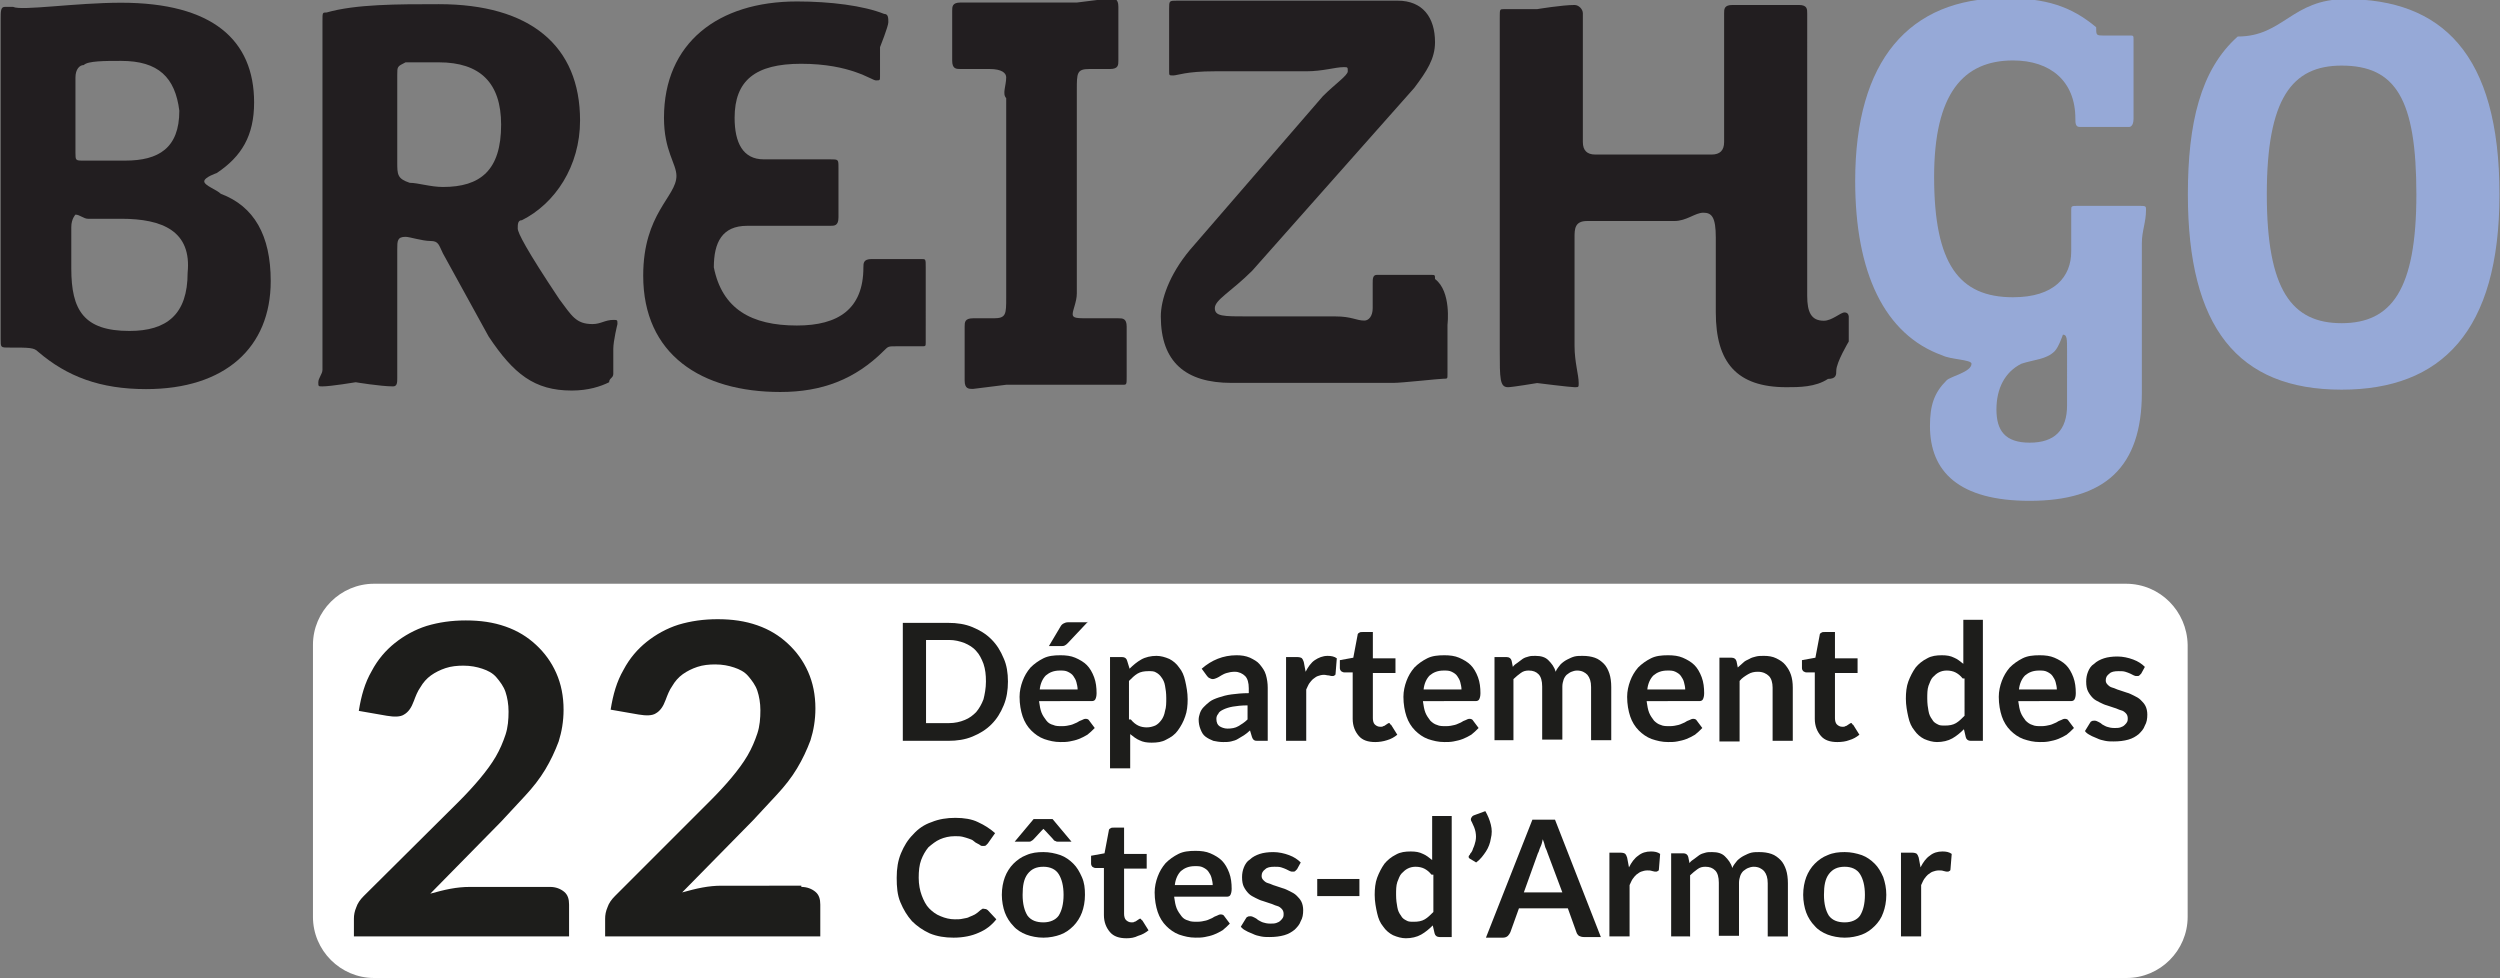 <?xml version="1.0" encoding="utf-8"?>
<!-- Generator: Adobe Illustrator 26.2.0, SVG Export Plug-In . SVG Version: 6.00 Build 0)  -->
<svg version="1.1" id="Calque_1" xmlns="http://www.w3.org/2000/svg" xmlns:xlink="http://www.w3.org/1999/xlink" x="0px" y="0px"
	 viewBox="0 0 409 160" style="enable-background:new 0 0 409 160;" xml:space="preserve">
<rect x="0" y="0" width="409" height="160" fill="#808080" stroke="none"/>
<style type="text/css">
	.st0{fill:#FFFFFF;}
	.st1{fill:#1D1D1B;}
	.st2{fill:#221E20;}
	.st3{fill:#96A9D7;}
</style>
<g>
	<path class="st0" d="M347.8,95.5H61.2c-5.5,0-10,4.5-10,10V150c0,5.5,4.5,10,10,10h286.7c5.5,0,10-4.5,10-10v-44.5
		C357.8,100,353.4,95.5,347.8,95.5z"/>
	<g id="_x32_2-Côtes-d_x27_Armor">
		<g>
			<path class="st1" d="M164.9,111.5c0,1.4-0.2,2.7-0.7,3.9c-0.5,1.2-1.1,2.2-2,3.1s-1.9,1.5-3.1,2c-1.2,0.5-2.5,0.7-4,0.7h-7.4
				v-19.3h7.4c1.5,0,2.8,0.2,4,0.7c1.2,0.5,2.2,1.1,3.1,2s1.5,1.9,2,3.1C164.7,108.8,164.9,110.1,164.9,111.5z M161.3,111.5
				c0-1.1-0.1-2-0.4-2.9c-0.3-0.8-0.7-1.6-1.2-2.1c-0.5-0.6-1.2-1-1.9-1.3c-0.8-0.3-1.6-0.5-2.5-0.5h-3.8v13.6h3.8
				c0.9,0,1.8-0.2,2.5-0.5c0.8-0.3,1.4-0.8,1.9-1.3c0.5-0.6,0.9-1.3,1.2-2.1C161.1,113.6,161.3,112.6,161.3,111.5z"/>
			<path class="st1" d="M170,114.8c0.1,0.7,0.2,1.3,0.4,1.8c0.2,0.5,0.5,0.9,0.8,1.3s0.7,0.6,1.1,0.7c0.4,0.2,0.9,0.2,1.5,0.2
				c0.5,0,1-0.1,1.4-0.2c0.4-0.1,0.7-0.3,1-0.4c0.3-0.2,0.5-0.3,0.8-0.4c0.2-0.1,0.4-0.2,0.6-0.2c0.3,0,0.5,0.1,0.6,0.3l0.9,1.2
				c-0.4,0.4-0.8,0.8-1.2,1.1c-0.5,0.3-0.9,0.5-1.4,0.7s-1,0.3-1.5,0.4s-1,0.1-1.5,0.1c-1,0-1.8-0.2-2.7-0.5
				c-0.8-0.3-1.5-0.8-2.1-1.4s-1.1-1.4-1.4-2.3s-0.5-2-0.5-3.2c0-0.9,0.2-1.8,0.5-2.6c0.3-0.8,0.7-1.5,1.3-2.2
				c0.6-0.6,1.3-1.1,2.1-1.5c0.8-0.4,1.7-0.5,2.8-0.5c0.9,0,1.7,0.1,2.4,0.4s1.4,0.7,1.9,1.2c0.5,0.5,0.9,1.2,1.2,2
				c0.3,0.8,0.4,1.7,0.4,2.6c0,0.5-0.1,0.8-0.2,1s-0.3,0.3-0.6,0.3H170z M176.3,112.8c0-0.4-0.1-0.8-0.2-1.2c-0.1-0.4-0.3-0.7-0.5-1
				s-0.5-0.5-0.9-0.7s-0.8-0.2-1.3-0.2c-1,0-1.7,0.3-2.3,0.8c-0.5,0.5-0.9,1.3-1,2.3H176.3z M178,101.7l-3.3,3.5
				c-0.2,0.2-0.3,0.3-0.5,0.4c-0.2,0.1-0.4,0.1-0.6,0.1h-2l1.9-3.2c0.1-0.2,0.3-0.4,0.5-0.5s0.4-0.2,0.8-0.2H178z"/>
			<path class="st1" d="M184.8,109.4c0.6-0.6,1.2-1.1,1.9-1.5c0.7-0.4,1.6-0.6,2.5-0.6c0.7,0,1.4,0.2,2.1,0.5
				c0.6,0.3,1.2,0.8,1.6,1.4c0.5,0.6,0.8,1.3,1,2.2c0.2,0.9,0.4,1.9,0.4,3c0,1-0.1,2-0.4,2.8c-0.3,0.9-0.7,1.6-1.2,2.3
				s-1.1,1.1-1.9,1.5c-0.7,0.4-1.5,0.5-2.4,0.5c-0.8,0-1.4-0.1-2-0.4c-0.5-0.2-1-0.6-1.5-1v5.6h-3.3v-18.2h2c0.4,0,0.7,0.2,0.8,0.6
				L184.8,109.4z M185,117.7c0.4,0.5,0.8,0.8,1.2,1c0.4,0.2,0.9,0.3,1.4,0.3c0.5,0,0.9-0.1,1.4-0.3c0.4-0.2,0.7-0.5,1-0.9
				c0.3-0.4,0.5-0.9,0.6-1.5c0.2-0.6,0.2-1.3,0.2-2.1c0-0.8-0.1-1.5-0.2-2c-0.1-0.6-0.3-1-0.6-1.4c-0.2-0.3-0.5-0.6-0.9-0.8
				c-0.3-0.2-0.7-0.2-1.2-0.2c-0.7,0-1.3,0.1-1.8,0.4c-0.5,0.3-0.9,0.7-1.4,1.2V117.7z"/>
			<path class="st1" d="M196.6,109.4c1.6-1.4,3.5-2.2,5.7-2.2c0.8,0,1.5,0.1,2.2,0.4c0.6,0.3,1.2,0.6,1.6,1.1s0.8,1,1,1.7
				s0.3,1.4,0.3,2.1v8.7h-1.5c-0.3,0-0.6,0-0.7-0.1c-0.2-0.1-0.3-0.3-0.4-0.6l-0.3-1c-0.3,0.3-0.7,0.6-1,0.8s-0.7,0.4-1,0.6
				s-0.7,0.3-1.1,0.4s-0.9,0.1-1.3,0.1c-0.6,0-1.1-0.1-1.6-0.2c-0.5-0.2-0.9-0.4-1.3-0.7c-0.4-0.3-0.6-0.7-0.8-1.2
				c-0.2-0.5-0.3-1-0.3-1.6c0-0.3,0.1-0.7,0.2-1s0.3-0.7,0.6-1s0.6-0.6,1-0.9s0.9-0.5,1.5-0.7c0.6-0.2,1.3-0.4,2.1-0.5
				c0.8-0.1,1.7-0.2,2.8-0.2v-0.8c0-0.9-0.2-1.6-0.6-2c-0.4-0.4-1-0.7-1.7-0.7c-0.5,0-1,0.1-1.3,0.2c-0.4,0.1-0.7,0.3-0.9,0.4
				c-0.3,0.2-0.5,0.3-0.7,0.4c-0.2,0.1-0.5,0.2-0.7,0.2c-0.2,0-0.4-0.1-0.6-0.2c-0.2-0.1-0.3-0.3-0.4-0.4L196.6,109.4z M204.1,115.4
				c-1,0-1.8,0.1-2.4,0.2s-1.2,0.3-1.6,0.5c-0.4,0.2-0.7,0.4-0.8,0.7c-0.2,0.2-0.3,0.5-0.3,0.8c0,0.6,0.2,1,0.5,1.2
				c0.3,0.2,0.8,0.4,1.3,0.4c0.7,0,1.3-0.1,1.8-0.4s1-0.6,1.5-1.1V115.4z"/>
			<path class="st1" d="M213.6,109.9c0.4-0.8,0.9-1.5,1.5-1.9s1.3-0.7,2.1-0.7c0.6,0,1.1,0.1,1.5,0.4l-0.2,2.5
				c0,0.2-0.1,0.3-0.2,0.3c-0.1,0.1-0.2,0.1-0.3,0.1c-0.1,0-0.3,0-0.6-0.1c-0.3,0-0.5-0.1-0.8-0.1c-0.4,0-0.7,0.1-1,0.2
				c-0.3,0.1-0.5,0.3-0.8,0.5c-0.2,0.2-0.4,0.4-0.6,0.7s-0.3,0.6-0.5,1v8.4h-3.3v-13.7h1.9c0.3,0,0.6,0.1,0.7,0.2
				c0.1,0.1,0.2,0.3,0.3,0.6L213.6,109.9z"/>
			<path class="st1" d="M225,121.4c-1.2,0-2.1-0.3-2.7-1s-1-1.6-1-2.8V110h-1.4c-0.2,0-0.3-0.1-0.5-0.2c-0.1-0.1-0.2-0.3-0.2-0.5
				V108l2.2-0.4l0.7-3.7c0-0.2,0.1-0.3,0.3-0.4c0.1-0.1,0.3-0.1,0.5-0.1h1.7v4.3h3.7v2.4h-3.7v7.4c0,0.4,0.1,0.8,0.3,1
				c0.2,0.2,0.5,0.4,0.9,0.4c0.2,0,0.4,0,0.5-0.1c0.1,0,0.3-0.1,0.4-0.2c0.1-0.1,0.2-0.1,0.3-0.2s0.2-0.1,0.2-0.1
				c0.1,0,0.2,0,0.2,0.1s0.1,0.1,0.2,0.2l1,1.6c-0.5,0.4-1,0.7-1.7,0.9C226.3,121.3,225.6,121.4,225,121.4z"/>
			<path class="st1" d="M232.8,114.8c0.1,0.7,0.2,1.3,0.4,1.8s0.5,0.9,0.8,1.3c0.3,0.3,0.7,0.6,1.1,0.7c0.4,0.2,0.9,0.2,1.5,0.2
				c0.5,0,1-0.1,1.4-0.2s0.7-0.3,1-0.4c0.3-0.2,0.5-0.3,0.8-0.4c0.2-0.1,0.4-0.2,0.6-0.2c0.3,0,0.5,0.1,0.6,0.3l0.9,1.2
				c-0.4,0.4-0.8,0.8-1.2,1.1c-0.5,0.3-0.9,0.5-1.4,0.7c-0.5,0.2-1,0.3-1.5,0.4c-0.5,0.1-1,0.1-1.5,0.1c-1,0-1.8-0.2-2.7-0.5
				c-0.8-0.3-1.5-0.8-2.1-1.4c-0.6-0.6-1.1-1.4-1.4-2.3s-0.5-2-0.5-3.2c0-0.9,0.2-1.8,0.5-2.6c0.3-0.8,0.7-1.5,1.3-2.2
				c0.6-0.6,1.3-1.1,2.1-1.5s1.7-0.5,2.8-0.5c0.9,0,1.7,0.1,2.4,0.4s1.4,0.7,1.9,1.2c0.5,0.5,0.9,1.2,1.2,2c0.3,0.8,0.4,1.7,0.4,2.6
				c0,0.5-0.1,0.8-0.2,1c-0.1,0.2-0.3,0.3-0.6,0.3H232.8z M239.1,112.8c0-0.4-0.1-0.8-0.2-1.2s-0.3-0.7-0.5-1
				c-0.2-0.3-0.5-0.5-0.9-0.7c-0.4-0.2-0.8-0.2-1.3-0.2c-1,0-1.7,0.3-2.3,0.8c-0.5,0.5-0.9,1.3-1,2.3H239.1z"/>
			<path class="st1" d="M244.5,121.2v-13.7h2c0.4,0,0.7,0.2,0.8,0.6l0.2,1c0.2-0.3,0.5-0.5,0.8-0.7s0.5-0.4,0.8-0.6
				c0.3-0.2,0.6-0.3,1-0.4c0.3-0.1,0.7-0.1,1.1-0.1c0.9,0,1.6,0.2,2.1,0.7s1,1.1,1.2,1.9c0.2-0.5,0.5-0.8,0.8-1.2
				c0.3-0.3,0.7-0.6,1.1-0.8c0.4-0.2,0.8-0.4,1.2-0.5c0.4-0.1,0.9-0.1,1.3-0.1c0.8,0,1.4,0.1,2,0.3c0.6,0.2,1.1,0.6,1.5,1
				c0.4,0.4,0.7,1,0.9,1.6c0.2,0.6,0.3,1.4,0.3,2.2v8.7h-3.3v-8.7c0-0.9-0.2-1.5-0.6-2c-0.4-0.4-0.9-0.7-1.7-0.7
				c-0.3,0-0.7,0.1-0.9,0.2c-0.3,0.1-0.5,0.3-0.8,0.5c-0.2,0.2-0.4,0.5-0.5,0.8c-0.1,0.3-0.2,0.7-0.2,1.1v8.7h-3.3v-8.7
				c0-0.9-0.2-1.6-0.6-2c-0.4-0.4-0.9-0.6-1.6-0.6c-0.5,0-0.9,0.1-1.3,0.4s-0.8,0.6-1.2,1v10H244.5z"/>
			<path class="st1" d="M269.4,114.8c0.1,0.7,0.2,1.3,0.4,1.8s0.5,0.9,0.8,1.3c0.3,0.3,0.7,0.6,1.1,0.7c0.4,0.2,0.9,0.2,1.5,0.2
				c0.5,0,1-0.1,1.4-0.2s0.7-0.3,1-0.4c0.3-0.2,0.5-0.3,0.8-0.4c0.2-0.1,0.4-0.2,0.6-0.2c0.3,0,0.5,0.1,0.6,0.3l0.9,1.2
				c-0.4,0.4-0.8,0.8-1.2,1.1c-0.5,0.3-0.9,0.5-1.4,0.7c-0.5,0.2-1,0.3-1.5,0.4c-0.5,0.1-1,0.1-1.5,0.1c-1,0-1.8-0.2-2.7-0.5
				c-0.8-0.3-1.5-0.8-2.1-1.4c-0.6-0.6-1.1-1.4-1.4-2.3s-0.5-2-0.5-3.2c0-0.9,0.2-1.8,0.5-2.6c0.3-0.8,0.7-1.5,1.3-2.2
				c0.6-0.6,1.3-1.1,2.1-1.5s1.7-0.5,2.8-0.5c0.9,0,1.7,0.1,2.4,0.4s1.4,0.7,1.9,1.2c0.5,0.5,0.9,1.2,1.2,2c0.3,0.8,0.4,1.7,0.4,2.6
				c0,0.5-0.1,0.8-0.2,1c-0.1,0.2-0.3,0.3-0.6,0.3H269.4z M275.7,112.8c0-0.4-0.1-0.8-0.2-1.2s-0.3-0.7-0.5-1
				c-0.2-0.3-0.5-0.5-0.9-0.7c-0.4-0.2-0.8-0.2-1.3-0.2c-1,0-1.7,0.3-2.3,0.8c-0.5,0.5-0.9,1.3-1,2.3H275.7z"/>
			<path class="st1" d="M284.3,109.2c0.3-0.3,0.6-0.5,0.9-0.8s0.6-0.4,1-0.6c0.3-0.2,0.7-0.3,1.1-0.4c0.4-0.1,0.8-0.1,1.3-0.1
				c0.7,0,1.4,0.1,2,0.4s1.1,0.6,1.5,1.1s0.7,1,0.9,1.6s0.3,1.3,0.3,2.1v8.7h-3.3v-8.7c0-0.8-0.2-1.5-0.6-1.9s-1-0.7-1.8-0.7
				c-0.6,0-1.1,0.1-1.6,0.4c-0.5,0.3-1,0.6-1.4,1.1v9.9h-3.3v-13.7h2c0.4,0,0.7,0.2,0.8,0.6L284.3,109.2z"/>
			<path class="st1" d="M300.6,121.4c-1.2,0-2.1-0.3-2.7-1s-1-1.6-1-2.8V110h-1.4c-0.2,0-0.3-0.1-0.5-0.2c-0.1-0.1-0.2-0.3-0.2-0.5
				V108l2.2-0.4l0.7-3.7c0-0.2,0.1-0.3,0.3-0.4c0.1-0.1,0.3-0.1,0.5-0.1h1.7v4.3h3.7v2.4h-3.7v7.4c0,0.4,0.1,0.8,0.3,1
				c0.2,0.2,0.5,0.4,0.9,0.4c0.2,0,0.4,0,0.5-0.1c0.1,0,0.3-0.1,0.4-0.2c0.1-0.1,0.2-0.1,0.3-0.2s0.2-0.1,0.2-0.1
				c0.1,0,0.2,0,0.2,0.1s0.1,0.1,0.2,0.2l1,1.6c-0.5,0.4-1,0.7-1.7,0.9C302,121.3,301.3,121.4,300.6,121.4z"/>
			<path class="st1" d="M324.4,101.3v19.9h-2c-0.4,0-0.7-0.2-0.8-0.6l-0.3-1.3c-0.6,0.6-1.2,1.1-1.9,1.5c-0.7,0.4-1.6,0.6-2.5,0.6
				c-0.7,0-1.4-0.2-2.1-0.5c-0.6-0.3-1.2-0.8-1.6-1.4c-0.5-0.6-0.8-1.3-1-2.2s-0.4-1.9-0.4-3c0-1,0.1-2,0.4-2.8s0.7-1.6,1.2-2.3
				c0.5-0.6,1.1-1.1,1.9-1.5c0.7-0.4,1.5-0.5,2.4-0.5c0.8,0,1.4,0.1,2,0.4c0.5,0.2,1,0.6,1.5,1v-7.2H324.4z M321.1,111
				c-0.4-0.5-0.8-0.8-1.2-1c-0.4-0.2-0.9-0.3-1.4-0.3c-0.5,0-0.9,0.1-1.3,0.3c-0.4,0.2-0.7,0.5-1,0.8s-0.5,0.9-0.7,1.4
				c-0.2,0.6-0.2,1.3-0.2,2.1c0,0.8,0.1,1.5,0.2,2c0.1,0.6,0.3,1,0.6,1.4c0.2,0.4,0.5,0.6,0.9,0.8c0.3,0.2,0.7,0.2,1.2,0.2
				c0.7,0,1.3-0.1,1.8-0.4s0.9-0.7,1.4-1.2V111z"/>
			<path class="st1" d="M330.2,114.8c0.1,0.7,0.2,1.3,0.4,1.8s0.5,0.9,0.8,1.3c0.3,0.3,0.7,0.6,1.1,0.7c0.4,0.2,0.9,0.2,1.5,0.2
				c0.5,0,1-0.1,1.4-0.2s0.7-0.3,1-0.4c0.3-0.2,0.5-0.3,0.8-0.4c0.2-0.1,0.4-0.2,0.6-0.2c0.3,0,0.5,0.1,0.6,0.3l0.9,1.2
				c-0.4,0.4-0.8,0.8-1.2,1.1c-0.5,0.3-0.9,0.5-1.4,0.7c-0.5,0.2-1,0.3-1.5,0.4c-0.5,0.1-1,0.1-1.5,0.1c-1,0-1.8-0.2-2.7-0.5
				c-0.8-0.3-1.5-0.8-2.1-1.4c-0.6-0.6-1.1-1.4-1.4-2.3s-0.5-2-0.5-3.2c0-0.9,0.2-1.8,0.5-2.6c0.3-0.8,0.7-1.5,1.3-2.2
				c0.6-0.6,1.3-1.1,2.1-1.5s1.7-0.5,2.8-0.5c0.9,0,1.7,0.1,2.4,0.4s1.4,0.7,1.9,1.2c0.5,0.5,0.9,1.2,1.2,2c0.3,0.8,0.4,1.7,0.4,2.6
				c0,0.5-0.1,0.8-0.2,1c-0.1,0.2-0.3,0.3-0.6,0.3H330.2z M336.5,112.8c0-0.4-0.1-0.8-0.2-1.2s-0.3-0.7-0.5-1
				c-0.2-0.3-0.5-0.5-0.9-0.7c-0.4-0.2-0.8-0.2-1.3-0.2c-1,0-1.7,0.3-2.3,0.8c-0.5,0.5-0.9,1.3-1,2.3H336.5z"/>
			<path class="st1" d="M350.3,110.2c-0.1,0.1-0.2,0.2-0.3,0.3c-0.1,0.1-0.2,0.1-0.4,0.1c-0.2,0-0.3,0-0.5-0.1s-0.4-0.2-0.6-0.3
				c-0.2-0.1-0.5-0.2-0.8-0.3s-0.7-0.1-1.1-0.1c-0.7,0-1.2,0.1-1.5,0.4c-0.4,0.3-0.6,0.6-0.6,1.1c0,0.3,0.1,0.5,0.3,0.7
				c0.2,0.2,0.4,0.4,0.8,0.5s0.7,0.3,1.1,0.4c0.4,0.1,0.8,0.3,1.2,0.4s0.8,0.3,1.2,0.5c0.4,0.2,0.8,0.4,1.1,0.7
				c0.3,0.3,0.6,0.6,0.8,1c0.2,0.4,0.3,0.9,0.3,1.4c0,0.7-0.1,1.3-0.4,1.8c-0.2,0.6-0.6,1-1,1.4c-0.5,0.4-1,0.7-1.7,0.9
				c-0.7,0.2-1.5,0.3-2.4,0.3c-0.5,0-0.9,0-1.4-0.1c-0.5-0.1-0.9-0.2-1.3-0.4c-0.4-0.2-0.8-0.3-1.1-0.5c-0.4-0.2-0.7-0.4-0.9-0.7
				l0.8-1.3c0.1-0.2,0.2-0.3,0.3-0.3c0.1-0.1,0.3-0.1,0.5-0.1s0.4,0.1,0.6,0.2c0.2,0.1,0.4,0.2,0.6,0.4c0.2,0.1,0.5,0.3,0.8,0.4
				c0.3,0.1,0.7,0.2,1.2,0.2c0.4,0,0.7,0,1-0.1c0.3-0.1,0.5-0.2,0.7-0.4c0.2-0.2,0.3-0.3,0.4-0.5c0.1-0.2,0.1-0.4,0.1-0.6
				c0-0.3-0.1-0.6-0.3-0.8c-0.2-0.2-0.4-0.4-0.8-0.5s-0.7-0.3-1.1-0.4s-0.8-0.3-1.2-0.4c-0.4-0.1-0.8-0.3-1.2-0.5
				c-0.4-0.2-0.8-0.4-1.1-0.7s-0.6-0.7-0.8-1.1c-0.2-0.4-0.3-0.9-0.3-1.6c0-0.6,0.1-1.1,0.3-1.6c0.2-0.5,0.5-1,1-1.3
				c0.4-0.4,1-0.7,1.6-0.9c0.6-0.2,1.4-0.3,2.2-0.3c0.9,0,1.8,0.2,2.6,0.5c0.8,0.3,1.4,0.7,1.9,1.2L350.3,110.2z"/>
			<path class="st1" d="M161.1,148.7c0.2,0,0.4,0.1,0.5,0.2l1.4,1.5c-0.8,1-1.7,1.7-2.9,2.2c-1.1,0.5-2.5,0.8-4.1,0.8
				c-1.4,0-2.7-0.2-3.9-0.7c-1.1-0.5-2.1-1.2-2.9-2c-0.8-0.9-1.4-1.9-1.9-3.1s-0.6-2.5-0.6-4c0-1.5,0.2-2.8,0.7-4
				c0.5-1.2,1.1-2.2,2-3.1c0.8-0.9,1.8-1.6,3-2c1.2-0.5,2.5-0.7,3.9-0.7c1.4,0,2.7,0.2,3.7,0.7c1.1,0.5,2,1.1,2.8,1.8l-1.2,1.7
				c-0.1,0.1-0.2,0.2-0.3,0.3s-0.3,0.1-0.5,0.1c-0.1,0-0.3,0-0.4-0.1c-0.1-0.1-0.3-0.2-0.5-0.3s-0.4-0.2-0.6-0.4s-0.5-0.3-0.8-0.4
				c-0.3-0.1-0.6-0.2-1-0.3c-0.4-0.1-0.8-0.1-1.3-0.1c-0.9,0-1.7,0.2-2.4,0.5s-1.3,0.8-1.9,1.3c-0.5,0.6-0.9,1.3-1.2,2.1
				s-0.4,1.8-0.4,2.9c0,1.1,0.2,2.1,0.5,2.9c0.3,0.8,0.7,1.6,1.2,2.1s1.1,1,1.9,1.3c0.7,0.3,1.5,0.5,2.3,0.5c0.5,0,0.9,0,1.3-0.1
				c0.4-0.1,0.8-0.1,1.1-0.3c0.3-0.1,0.7-0.3,0.9-0.4c0.3-0.2,0.6-0.4,0.9-0.7c0.1-0.1,0.2-0.1,0.3-0.2S160.9,148.7,161.1,148.7z"/>
			<path class="st1" d="M170.7,139.4c1,0,1.9,0.2,2.8,0.5c0.8,0.3,1.5,0.8,2.1,1.4c0.6,0.6,1,1.3,1.4,2.2s0.5,1.8,0.5,2.9
				c0,1.1-0.2,2.1-0.5,2.9s-0.8,1.6-1.4,2.2c-0.6,0.6-1.3,1.1-2.1,1.4c-0.8,0.3-1.8,0.5-2.8,0.5c-1,0-2-0.2-2.8-0.5
				c-0.8-0.3-1.6-0.8-2.1-1.4c-0.6-0.6-1.1-1.4-1.4-2.2s-0.5-1.9-0.5-2.9c0-1.1,0.2-2.1,0.5-2.9s0.8-1.6,1.4-2.2
				c0.6-0.6,1.3-1.1,2.1-1.4C168.8,139.5,169.7,139.4,170.7,139.4z M175.3,137.7h-2.2c-0.1,0-0.3,0-0.4-0.1c-0.1,0-0.3-0.1-0.4-0.3
				l-1.3-1.4c-0.1-0.1-0.2-0.2-0.3-0.3c-0.1,0.1-0.2,0.2-0.3,0.3l-1.3,1.4c-0.1,0.1-0.2,0.2-0.4,0.3c-0.1,0.1-0.3,0.1-0.4,0.1h-2.3
				l3.1-3.7h3.1L175.3,137.7z M170.7,150.9c1.1,0,2-0.4,2.5-1.1c0.5-0.8,0.8-1.9,0.8-3.4c0-1.5-0.3-2.6-0.8-3.4s-1.4-1.2-2.5-1.2
				c-1.2,0-2,0.4-2.6,1.2c-0.6,0.8-0.8,1.9-0.8,3.4c0,1.5,0.3,2.6,0.8,3.4C168.7,150.6,169.6,150.9,170.7,150.9z"/>
			<path class="st1" d="M184.3,153.5c-1.2,0-2.1-0.3-2.7-1c-0.6-0.7-1-1.6-1-2.8V142h-1.4c-0.2,0-0.3-0.1-0.5-0.2
				c-0.1-0.1-0.2-0.3-0.2-0.5V140l2.2-0.4l0.7-3.7c0-0.2,0.1-0.3,0.3-0.4c0.1-0.1,0.3-0.1,0.5-0.1h1.7v4.3h3.7v2.4h-3.7v7.4
				c0,0.4,0.1,0.8,0.3,1c0.2,0.2,0.5,0.4,0.9,0.4c0.2,0,0.4,0,0.5-0.1c0.1,0,0.3-0.1,0.4-0.2c0.1-0.1,0.2-0.1,0.3-0.2
				s0.2-0.1,0.2-0.1c0.1,0,0.2,0,0.2,0.1s0.1,0.1,0.2,0.2l1,1.6c-0.5,0.4-1,0.7-1.7,0.9C185.6,153.4,185,153.5,184.3,153.5z"/>
			<path class="st1" d="M192.1,146.8c0.1,0.7,0.2,1.3,0.4,1.8c0.2,0.5,0.5,0.9,0.8,1.3s0.7,0.6,1.1,0.7c0.4,0.2,0.9,0.2,1.5,0.2
				c0.5,0,1-0.1,1.4-0.2c0.4-0.1,0.7-0.3,1-0.4c0.3-0.2,0.5-0.3,0.8-0.4c0.2-0.1,0.4-0.2,0.6-0.2c0.3,0,0.5,0.1,0.6,0.3l0.9,1.2
				c-0.4,0.4-0.8,0.8-1.2,1.1c-0.5,0.3-0.9,0.5-1.4,0.7s-1,0.3-1.5,0.4s-1,0.1-1.5,0.1c-1,0-1.8-0.2-2.7-0.5
				c-0.8-0.3-1.5-0.8-2.1-1.4s-1.1-1.4-1.4-2.3s-0.5-2-0.5-3.2c0-0.9,0.2-1.8,0.5-2.6c0.3-0.8,0.7-1.5,1.3-2.2
				c0.6-0.6,1.3-1.1,2.1-1.5c0.8-0.4,1.7-0.5,2.8-0.5c0.9,0,1.7,0.1,2.4,0.4s1.4,0.7,1.9,1.2c0.5,0.5,0.9,1.2,1.2,2
				c0.3,0.8,0.4,1.7,0.4,2.6c0,0.5-0.1,0.8-0.2,1s-0.3,0.3-0.6,0.3H192.1z M198.4,144.8c0-0.4-0.1-0.8-0.2-1.2
				c-0.1-0.4-0.3-0.7-0.5-1s-0.5-0.5-0.9-0.7s-0.8-0.2-1.3-0.2c-1,0-1.7,0.3-2.3,0.8c-0.5,0.5-0.9,1.3-1,2.3H198.4z"/>
			<path class="st1" d="M212.2,142.2c-0.1,0.1-0.2,0.2-0.3,0.3c-0.1,0.1-0.2,0.1-0.4,0.1c-0.2,0-0.3,0-0.5-0.1s-0.4-0.2-0.6-0.3
				c-0.2-0.1-0.5-0.2-0.8-0.3c-0.3-0.1-0.7-0.1-1.1-0.1c-0.7,0-1.2,0.1-1.5,0.4c-0.4,0.3-0.6,0.6-0.6,1.1c0,0.3,0.1,0.5,0.3,0.7
				c0.2,0.2,0.4,0.4,0.8,0.5s0.7,0.3,1.1,0.4c0.4,0.1,0.8,0.3,1.2,0.4c0.4,0.1,0.8,0.3,1.2,0.5c0.4,0.2,0.8,0.4,1.1,0.7
				c0.3,0.3,0.6,0.6,0.8,1c0.2,0.4,0.3,0.9,0.3,1.4c0,0.7-0.1,1.3-0.4,1.8c-0.2,0.6-0.6,1-1,1.4c-0.5,0.4-1,0.7-1.7,0.9
				c-0.7,0.2-1.5,0.3-2.4,0.3c-0.5,0-0.9,0-1.4-0.1s-0.9-0.2-1.3-0.4c-0.4-0.2-0.8-0.3-1.1-0.5c-0.4-0.2-0.7-0.4-0.9-0.7l0.8-1.3
				c0.1-0.2,0.2-0.3,0.3-0.3c0.1-0.1,0.3-0.1,0.5-0.1s0.4,0.1,0.6,0.2c0.2,0.1,0.4,0.2,0.6,0.4c0.2,0.1,0.5,0.3,0.8,0.4
				c0.3,0.1,0.7,0.2,1.2,0.2c0.4,0,0.7,0,1-0.1s0.5-0.2,0.7-0.4c0.2-0.2,0.3-0.3,0.4-0.5s0.1-0.4,0.1-0.6c0-0.3-0.1-0.6-0.3-0.8
				s-0.4-0.4-0.8-0.5s-0.7-0.3-1.1-0.4s-0.8-0.3-1.2-0.4c-0.4-0.1-0.8-0.3-1.2-0.5c-0.4-0.2-0.8-0.4-1.1-0.7s-0.6-0.7-0.8-1.1
				c-0.2-0.4-0.3-0.9-0.3-1.6c0-0.6,0.1-1.1,0.3-1.6c0.2-0.5,0.5-1,1-1.3c0.4-0.4,1-0.7,1.6-0.9c0.6-0.2,1.4-0.3,2.2-0.3
				c0.9,0,1.8,0.2,2.6,0.5c0.8,0.3,1.4,0.7,1.9,1.2L212.2,142.2z"/>
			<path class="st1" d="M215.5,143.8h6.9v2.8h-6.9V143.8z"/>
			<path class="st1" d="M237.5,133.4v19.9h-2c-0.4,0-0.7-0.2-0.8-0.6l-0.3-1.3c-0.6,0.6-1.2,1.1-1.9,1.5c-0.7,0.4-1.6,0.6-2.5,0.6
				c-0.7,0-1.4-0.2-2.1-0.5c-0.6-0.3-1.2-0.8-1.6-1.4c-0.5-0.6-0.8-1.3-1-2.2s-0.4-1.9-0.4-3c0-1,0.1-2,0.4-2.8s0.7-1.6,1.2-2.3
				c0.5-0.6,1.1-1.1,1.9-1.5c0.7-0.4,1.5-0.5,2.4-0.5c0.8,0,1.4,0.1,2,0.4c0.5,0.2,1,0.6,1.5,1v-7.2H237.5z M234.2,143.1
				c-0.4-0.5-0.8-0.8-1.2-1c-0.4-0.2-0.9-0.3-1.4-0.3c-0.5,0-0.9,0.1-1.3,0.3c-0.4,0.2-0.7,0.5-1,0.8s-0.5,0.9-0.7,1.4
				c-0.2,0.6-0.2,1.3-0.2,2.1c0,0.8,0.1,1.5,0.2,2c0.1,0.6,0.3,1,0.6,1.4c0.2,0.4,0.5,0.6,0.9,0.8c0.3,0.2,0.7,0.2,1.2,0.2
				c0.7,0,1.3-0.1,1.8-0.4s0.9-0.7,1.4-1.2V143.1z"/>
			<path class="st1" d="M243,132.7c0.4,0.7,0.7,1.4,0.9,2.2s0.2,1.5,0,2.3c-0.1,0.7-0.4,1.5-0.8,2.1s-0.9,1.3-1.6,1.8l-1-0.6
				c-0.1-0.1-0.2-0.1-0.2-0.2c0-0.1-0.1-0.2,0-0.2c0-0.1,0-0.1,0.1-0.2s0.1-0.1,0.1-0.2c0.2-0.2,0.4-0.5,0.5-0.9
				c0.2-0.4,0.3-0.8,0.4-1.2c0.1-0.5,0.1-0.9,0-1.5c-0.1-0.5-0.3-1-0.6-1.6c-0.2-0.3-0.2-0.5-0.1-0.7c0.1-0.2,0.2-0.3,0.4-0.4
				L243,132.7z"/>
			<path class="st1" d="M261.9,153.3h-2.8c-0.3,0-0.6-0.1-0.8-0.2c-0.2-0.2-0.3-0.3-0.4-0.6l-1.4-3.9h-8l-1.4,3.9
				c-0.1,0.2-0.2,0.4-0.4,0.6c-0.2,0.2-0.5,0.3-0.8,0.3h-2.8l7.6-19.3h3.7L261.9,153.3z M255.6,146l-2.4-6.4c-0.1-0.3-0.2-0.6-0.4-1
				c-0.1-0.4-0.2-0.8-0.4-1.3c-0.1,0.5-0.2,0.9-0.4,1.3s-0.2,0.7-0.4,1l-2.3,6.4H255.6z"/>
			<path class="st1" d="M266.5,141.9c0.4-0.8,0.9-1.5,1.5-1.9c0.6-0.5,1.3-0.7,2.1-0.7c0.6,0,1.1,0.1,1.5,0.4l-0.2,2.5
				c0,0.2-0.1,0.3-0.2,0.3c-0.1,0.1-0.2,0.1-0.3,0.1c-0.1,0-0.3,0-0.6-0.1s-0.5-0.1-0.8-0.1c-0.4,0-0.7,0.1-1,0.2
				c-0.3,0.1-0.5,0.3-0.8,0.5c-0.2,0.2-0.4,0.4-0.6,0.7s-0.3,0.6-0.5,1v8.4h-3.3v-13.7h1.9c0.3,0,0.6,0.1,0.7,0.2
				c0.1,0.1,0.2,0.3,0.3,0.6L266.5,141.9z"/>
			<path class="st1" d="M273.4,153.3v-13.7h2c0.4,0,0.7,0.2,0.8,0.6l0.2,1c0.2-0.3,0.5-0.5,0.8-0.7s0.5-0.4,0.8-0.6
				c0.3-0.2,0.6-0.3,1-0.4c0.3-0.1,0.7-0.1,1.1-0.1c0.9,0,1.6,0.2,2.1,0.7s1,1.1,1.2,1.9c0.2-0.5,0.5-0.8,0.8-1.2
				c0.3-0.3,0.7-0.6,1.1-0.8c0.4-0.2,0.8-0.4,1.2-0.5c0.4-0.1,0.9-0.1,1.3-0.1c0.8,0,1.4,0.1,2,0.3c0.6,0.2,1.1,0.6,1.5,1
				c0.4,0.4,0.7,1,0.9,1.6c0.2,0.6,0.3,1.4,0.3,2.2v8.7h-3.3v-8.7c0-0.9-0.2-1.5-0.6-2c-0.4-0.4-0.9-0.7-1.7-0.7
				c-0.3,0-0.7,0.1-0.9,0.2c-0.3,0.1-0.5,0.3-0.8,0.5c-0.2,0.2-0.4,0.5-0.5,0.8c-0.1,0.3-0.2,0.7-0.2,1.1v8.7h-3.3v-8.7
				c0-0.9-0.2-1.6-0.6-2c-0.4-0.4-0.9-0.6-1.6-0.6c-0.5,0-0.9,0.1-1.3,0.4s-0.8,0.6-1.2,1v10H273.4z"/>
			<path class="st1" d="M301.8,139.4c1,0,1.9,0.2,2.8,0.5c0.8,0.3,1.5,0.8,2.1,1.4c0.6,0.6,1,1.3,1.4,2.2c0.3,0.9,0.5,1.8,0.5,2.9
				c0,1.1-0.2,2.1-0.5,2.9c-0.3,0.9-0.8,1.6-1.4,2.2c-0.6,0.6-1.3,1.1-2.1,1.4c-0.8,0.3-1.8,0.5-2.8,0.5c-1,0-2-0.2-2.8-0.5
				c-0.8-0.3-1.6-0.8-2.1-1.4c-0.6-0.6-1.1-1.4-1.4-2.2s-0.5-1.9-0.5-2.9c0-1.1,0.2-2.1,0.5-2.9s0.8-1.6,1.4-2.2
				c0.6-0.6,1.3-1.1,2.1-1.4C299.9,139.5,300.8,139.4,301.8,139.4z M301.8,150.9c1.1,0,2-0.4,2.5-1.1c0.5-0.8,0.8-1.9,0.8-3.4
				c0-1.5-0.3-2.6-0.8-3.4s-1.4-1.2-2.5-1.2c-1.2,0-2,0.4-2.6,1.2c-0.6,0.8-0.8,1.9-0.8,3.4c0,1.5,0.3,2.6,0.8,3.4
				C299.8,150.6,300.7,150.9,301.8,150.9z"/>
			<path class="st1" d="M314.2,141.9c0.4-0.8,0.9-1.5,1.5-1.9c0.6-0.5,1.3-0.7,2.1-0.7c0.6,0,1.1,0.1,1.5,0.4l-0.2,2.5
				c0,0.2-0.1,0.3-0.2,0.3c-0.1,0.1-0.2,0.1-0.3,0.1c-0.1,0-0.3,0-0.6-0.1s-0.5-0.1-0.8-0.1c-0.4,0-0.7,0.1-1,0.2
				c-0.3,0.1-0.5,0.3-0.8,0.5c-0.2,0.2-0.4,0.4-0.6,0.7s-0.3,0.6-0.5,1v8.4h-3.3v-13.7h1.9c0.3,0,0.6,0.1,0.7,0.2
				c0.1,0.1,0.2,0.3,0.3,0.6L314.2,141.9z"/>
		</g>
		<g>
			<path class="st1" d="M90,145.1c0.9,0,1.7,0.3,2.3,0.8c0.6,0.5,0.8,1.2,0.8,2.1v5.2H57.9v-2.9c0-0.6,0.1-1.2,0.4-1.9
				c0.2-0.6,0.6-1.2,1.2-1.8L75,131.2c1.3-1.3,2.5-2.6,3.5-3.8c1-1.2,1.9-2.4,2.6-3.6c0.7-1.2,1.2-2.4,1.6-3.6
				c0.4-1.2,0.5-2.5,0.5-3.8c0-1.2-0.2-2.3-0.5-3.2s-0.9-1.7-1.5-2.4s-1.4-1.1-2.3-1.4s-1.9-0.5-3.1-0.5c-1,0-2,0.1-2.9,0.4
				s-1.7,0.7-2.4,1.2c-0.7,0.5-1.3,1.2-1.7,1.9c-0.5,0.7-0.8,1.5-1.1,2.3c-0.4,1.1-0.9,1.8-1.6,2.2c-0.6,0.4-1.6,0.4-2.8,0.2
				l-4.6-0.8c0.4-2.5,1-4.6,2.1-6.5c1-1.9,2.3-3.4,3.8-4.6c1.5-1.2,3.3-2.2,5.2-2.8c2-0.6,4.1-0.9,6.4-0.9c2.4,0,4.5,0.3,6.5,1
				c2,0.7,3.6,1.7,5,3c1.4,1.3,2.5,2.8,3.3,4.6c0.8,1.8,1.2,3.8,1.2,6c0,1.9-0.3,3.6-0.8,5.2c-0.6,1.6-1.3,3.1-2.2,4.6
				c-0.9,1.5-2,2.9-3.3,4.3c-1.3,1.4-2.6,2.8-3.9,4.2l-11.6,11.8c1.1-0.3,2.2-0.6,3.3-0.8c1.1-0.2,2.1-0.3,3.1-0.3H90z"/>
			<path class="st1" d="M131.1,145.1c0.9,0,1.7,0.3,2.3,0.8c0.6,0.5,0.8,1.2,0.8,2.1v5.2H99v-2.9c0-0.6,0.1-1.2,0.4-1.9
				c0.2-0.6,0.6-1.2,1.2-1.8l15.6-15.6c1.3-1.3,2.5-2.6,3.5-3.8c1-1.2,1.9-2.4,2.6-3.6c0.7-1.2,1.2-2.4,1.6-3.6
				c0.4-1.2,0.5-2.5,0.5-3.8c0-1.2-0.2-2.3-0.5-3.2s-0.9-1.7-1.5-2.4s-1.4-1.1-2.3-1.4s-1.9-0.5-3.1-0.5c-1,0-2,0.1-2.9,0.4
				s-1.7,0.7-2.4,1.2c-0.7,0.5-1.3,1.2-1.7,1.9c-0.5,0.7-0.8,1.5-1.1,2.3c-0.4,1.1-0.9,1.8-1.6,2.2c-0.6,0.4-1.6,0.4-2.8,0.2
				l-4.6-0.8c0.4-2.5,1-4.6,2.1-6.5c1-1.9,2.3-3.4,3.8-4.6c1.5-1.2,3.3-2.2,5.2-2.8c2-0.6,4.1-0.9,6.4-0.9c2.4,0,4.5,0.3,6.5,1
				c2,0.7,3.6,1.7,5,3c1.4,1.3,2.5,2.8,3.3,4.6c0.8,1.8,1.2,3.8,1.2,6c0,1.9-0.3,3.6-0.8,5.2c-0.6,1.6-1.3,3.1-2.2,4.6
				c-0.9,1.5-2,2.9-3.3,4.3c-1.3,1.4-2.6,2.8-3.9,4.2l-11.6,11.8c1.1-0.3,2.2-0.6,3.3-0.8c1.1-0.2,2.1-0.3,3.1-0.3H131.1z"/>
		</g>
	</g>
	<g id="Breizhgo" transform="matrix(1.333,0,0,-1.333,282.295,1058.628)">
		
			<g id="g586_00000023991333676907742370000015723197781289559425_" transform="matrix(5.099,0,0,5.099,-193.845,762.221)">
			<path id="path588_00000044875962881953963290000011248228844333665446_" class="st2" d="M-0.6,1h-0.8c-0.1,0-0.2,0.1-0.3,0.1
				c0,0-0.1-0.1-0.1-0.3v-1c0-1,0.3-1.5,1.4-1.5c0.9,0,1.4,0.4,1.4,1.4C1.1,0.7,0.4,1-0.6,1 M-0.6,4.8c-0.4,0-0.8,0-0.9-0.1
				c-0.1,0-0.2-0.1-0.2-0.3V2.6c0-0.2,0-0.2,0.2-0.2h1c0.8,0,1.3,0.3,1.3,1.2C0.7,4.4,0.3,4.8-0.6,4.8 M0-3.1
				c-1.1,0-1.9,0.3-2.6,0.9c-0.1,0.1-0.2,0.1-0.7,0.1c-0.2,0-0.2,0-0.2,0.2v7.7c0,0.2,0,0.3,0.1,0.3c0,0,0.1,0,0.2,0
				C-3,6-1.7,6.2-0.6,6.2c2.2,0,3.2-0.9,3.2-2.4c0-0.8-0.3-1.3-0.9-1.7C1.7,2.1,1.4,2,1.4,1.9c0-0.1,0.3-0.2,0.4-0.3
				C2.6,1.3,3,0.6,3-0.5C3-2.1,1.9-3.1,0-3.1"/>
		</g>
		
			<g id="g590_00000050621741286053383280000009276270699400259751_" transform="matrix(5.099,0,0,5.099,-147.722,784.99)">
			<path id="path592_00000162335124107790239710000001518781815369784249_" class="st2" d="M-2,0.3c-0.4,0-0.6,0-0.8,0
				C-3,0.2-3,0.2-3,0c0-0.2,0-0.5,0-0.8v-1.3c0-0.3,0-0.4,0.3-0.5c0.2,0,0.5-0.1,0.8-0.1c0.9,0,1.4,0.4,1.4,1.5
				C-0.5-0.2-1,0.3-2,0.3 M2.2-6.6v-0.6c0-0.1-0.1-0.1-0.1-0.2C1.9-7.5,1.6-7.6,1.2-7.6c-0.9,0-1.4,0.4-2,1.3l-1.1,2
				C-2-4.1-2-4-2.2-4c-0.2,0-0.5,0.1-0.6,0.1C-3-3.9-3-4-3-4.2v-3.1c0-0.1,0-0.2-0.1-0.2C-3.4-7.5-4-7.4-4-7.4s-0.6-0.1-0.8-0.1
				c-0.1,0-0.1,0-0.1,0.1c0,0.1,0.1,0.2,0.1,0.3v8.4c0,0.2,0,0.2,0.1,0.2C-4,1.7-3,1.7-2,1.7c2.2,0,3.4-1,3.4-2.8
				c0-1.1-0.6-2-1.4-2.4c-0.1,0-0.1-0.1-0.1-0.2c0-0.1,0.2-0.5,1-1.7C1.2-5.8,1.3-6,1.7-6C1.9-6,2-5.9,2.2-5.9c0.1,0,0.1,0,0.1-0.1
				C2.3-6,2.2-6.4,2.2-6.6"/>
		</g>
		
			<g id="g594_00000117643139573172820530000014902891663449873796_" transform="matrix(5.099,0,0,5.099,-76.234,744.021)">
			<path id="path596_00000056406821550485635200000007868217965939914648_" class="st2" d="M-4.3,1.6c0-0.1,0-0.1-0.1-0.1H-5
				c-0.2,0-0.2,0-0.3-0.1C-6,0.7-6.8,0.4-7.8,0.4c-1.9,0-3.3,0.9-3.3,2.8c0,1.5,0.8,1.9,0.8,2.4c0,0.3-0.3,0.6-0.3,1.4
				c0,1.8,1.3,2.8,3.2,2.8c0.8,0,1.6-0.1,2.1-0.3c0.1,0,0.1-0.1,0.1-0.2s-0.2-0.6-0.2-0.6l0-0.7c0-0.1,0-0.1-0.1-0.1
				c-0.1,0-0.6,0.4-1.8,0.4c-1.1,0-1.6-0.4-1.6-1.3c0-0.6,0.2-1,0.7-1h1.6c0.2,0,0.2,0,0.2-0.2c0-0.2,0-0.6,0-0.6s0-0.4,0-0.6
				c0-0.2-0.1-0.2-0.2-0.2h-2c-0.6,0-0.8-0.4-0.8-1C-9.2,2.4-8.5,2-7.4,2c1,0,1.6,0.4,1.6,1.4c0,0.1,0,0.2,0.2,0.2
				c0.2,0,0.6,0,0.6,0s0.4,0,0.6,0c0.1,0,0.1,0,0.1-0.2v-1L-4.3,1.6z"/>
		</g>
		
			<g id="g598_00000141457452656697856670000017850450878232258987_" transform="matrix(5.099,0,0,5.099,-47.491,737.769)">
			<path id="path600_00000034787803199200154720000003642910294417033105_" class="st2" d="M-5.2,1.8h-2.8l-0.8-0.1
				c-0.1,0-0.2,0-0.2,0.2c0,0.1,0,0.7,0,0.7s0,0.5,0,0.6c0,0.1,0,0.2,0.2,0.2h0.5c0.3,0,0.3,0.1,0.3,0.5v4.8C-8.1,8.8-8,9-8,9.2
				c0,0.1-0.1,0.2-0.4,0.2h-0.7c-0.1,0-0.2,0-0.2,0.2c0,0.1,0,0.6,0,0.6s0,0.5,0,0.6c0,0.1,0,0.2,0.2,0.2h2.8l0.8,0.1
				c0.1,0,0.2,0,0.2-0.2c0-0.1,0-0.7,0-0.7s0-0.5,0-0.6c0-0.1,0-0.2-0.2-0.2h-0.5c-0.3,0-0.3-0.1-0.3-0.5V4c0-0.2-0.1-0.4-0.1-0.5
				c0-0.1,0.1-0.1,0.4-0.1h0.7c0.1,0,0.2,0,0.2-0.2c0-0.1,0-0.6,0-0.6s0-0.5,0-0.6C-5.1,1.8-5.1,1.8-5.2,1.8"/>
		</g>
		
			<g id="g602_00000089554230994292141810000002971235179776299668_" transform="matrix(5.099,0,0,5.099,0.55,746.667)">
			<path id="path604_00000053545657411715560620000011899567828941253534_" class="st2" d="M-6.8,1.5c0,0,0-1,0-1.2
				c0-0.1,0-0.1-0.1-0.1c-0.1,0-1-0.1-1.2-0.1H-12c-1.1,0-1.7,0.5-1.7,1.6c0,0.4,0.2,1,0.7,1.6L-9.8,7c0.3,0.3,0.6,0.5,0.6,0.6
				c0,0.1,0,0.1-0.1,0.1c-0.2,0-0.5-0.1-0.9-0.1h-2.2c-0.7,0-0.9-0.1-1-0.1c-0.1,0-0.1,0-0.1,0.1c0,0.1,0,0.8,0,0.8s0,0.5,0,0.7
				c0,0.2,0,0.2,0.2,0.2s0.7,0,1.1,0h4.2c0.6,0,0.9-0.4,0.9-1c0-0.4-0.2-0.7-0.5-1.1l-3.9-4.4c-0.5-0.5-0.9-0.7-0.9-0.9
				c0-0.2,0.2-0.2,0.8-0.2h2.1c0.4,0,0.5-0.1,0.7-0.1c0.1,0,0.2,0.1,0.2,0.3l0,0.6c0,0.1,0,0.2,0.1,0.2c0.1,0,0.8,0,0.8,0
				s0.4,0,0.5,0c0.1,0,0.1,0,0.1-0.1C-6.7,2.3-6.8,1.5-6.8,1.5"/>
		</g>
		
			<g id="g606_00000174582793833575186110000002205693612445175723_" transform="matrix(5.099,0,0,5.099,56.426,738.489)">
			<path id="path608_00000107589350617317531210000016970367946264010392_" class="st2" d="M-8.6,1.8c-0.3-0.2-0.7-0.2-1-0.2
				c-1.2,0-1.7,0.6-1.7,1.8v1.8c0,0.5-0.1,0.6-0.3,0.6s-0.4-0.2-0.7-0.2h-2.1c-0.3,0-0.3-0.2-0.3-0.4V2.6c0-0.4,0.1-0.7,0.1-0.9
				c0-0.1,0-0.1-0.1-0.1c-0.1,0-0.9,0.1-0.9,0.1s-0.6-0.1-0.7-0.1c-0.2,0-0.2,0.2-0.2,0.9v7.2c0,0.1,0,0.5,0,0.8
				c0,0.2,0,0.2,0.1,0.2c0.2,0,0.8,0,0.8,0s0.6,0.1,0.9,0.1c0.1,0,0.2-0.1,0.2-0.2c0-0.3,0-0.5,0-0.8V7.5c0-0.2,0.1-0.3,0.3-0.3h2.8
				c0.2,0,0.3,0.1,0.3,0.3v2.4c0,0.2,0,0.4,0,0.7c0,0.1,0,0.2,0.2,0.2c0.3,0,0.8,0,0.8,0s0.5,0,0.8,0c0.2,0,0.2-0.1,0.2-0.2
				c0-0.2,0-0.4,0-0.6V3.8c0-0.4,0.1-0.6,0.4-0.6c0.2,0,0.4,0.2,0.5,0.2c0.1,0,0.1-0.1,0.1-0.1c0-0.2,0-0.6,0-0.6S-8.4,2.2-8.4,2
				C-8.4,1.9-8.4,1.8-8.6,1.8"/>
		</g>
		
			<g id="g610_00000153698064209520863990000017282483584700676001_" transform="matrix(5.099,0,0,5.099,91.379,742.9)">
			<path id="path612_00000091712397052312710060000008102760883656297354_" class="st3" d="M-9.7,1.6c0,0.3,0,0.4-0.1,0.4
				C-9.8,2-9.9,1.7-10,1.6c-0.2-0.2-0.5-0.2-0.8-0.3c-0.4-0.2-0.6-0.6-0.6-1.1c0-0.5,0.2-0.8,0.8-0.8c0.6,0,0.9,0.3,0.9,0.9V1.6z
				 M-7.9,4.2V0.6c0-1.8-0.9-2.6-2.7-2.6C-12.3-2-13-1.3-13-0.2c0,0.5,0.1,0.8,0.4,1.1c0.1,0.1,0.6,0.2,0.6,0.4
				c0,0.1-0.5,0.1-0.7,0.2c-1.4,0.5-2.1,2-2.1,4.2c0,2.9,1.3,4.4,3.6,4.4c1,0,1.6-0.2,2.2-0.7C-9,9.2-9,9.2-8.8,9.2h0.6
				c0.1,0,0.1,0,0.1-0.1c0-0.2,0-0.9,0-0.9s0-0.8,0-1c0-0.2-0.1-0.2-0.1-0.2c0,0-0.6,0-0.6,0s-0.5,0-0.6,0c-0.1,0-0.1,0.1-0.1,0.2
				c0,0.9-0.6,1.4-1.5,1.4c-1.2,0-1.9-0.8-1.9-2.8c0-2.1,0.6-2.9,1.9-2.9c1,0,1.4,0.5,1.4,1.1v0.4c0,0.2,0,0.5,0,0.6
				c0,0.1,0,0.1,0.2,0.1H-8c0.2,0,0.2,0,0.2-0.1C-7.8,4.7-7.9,4.5-7.9,4.2"/>
		</g>
		
			<g id="g614_00000142884346145346179120000011528774382274792337_" transform="matrix(5.099,0,0,5.099,131.7,784.589)">
			<path id="path616_00000069364618057480796220000005531680633771750797_" class="st3" d="M-11,0.3c-1.2,0-1.8-0.8-1.8-3.1
				c0-2.3,0.6-3.1,1.8-3.1c1.2,0,1.8,0.8,1.8,3.1C-9.2-0.5-9.7,0.3-11,0.3 M-11-7.5c-2.5,0-3.7,1.5-3.7,4.7c0,1.7,0.3,3,1.2,3.8
				c1.1,0,1.3,0.9,2.6,0.9c2.3,0,3.7-1.3,3.7-4.7C-7.2-6.1-8.6-7.5-11-7.5"/>
		</g>
	</g>
	<g id="a">
	</g>
</g>
</svg>
